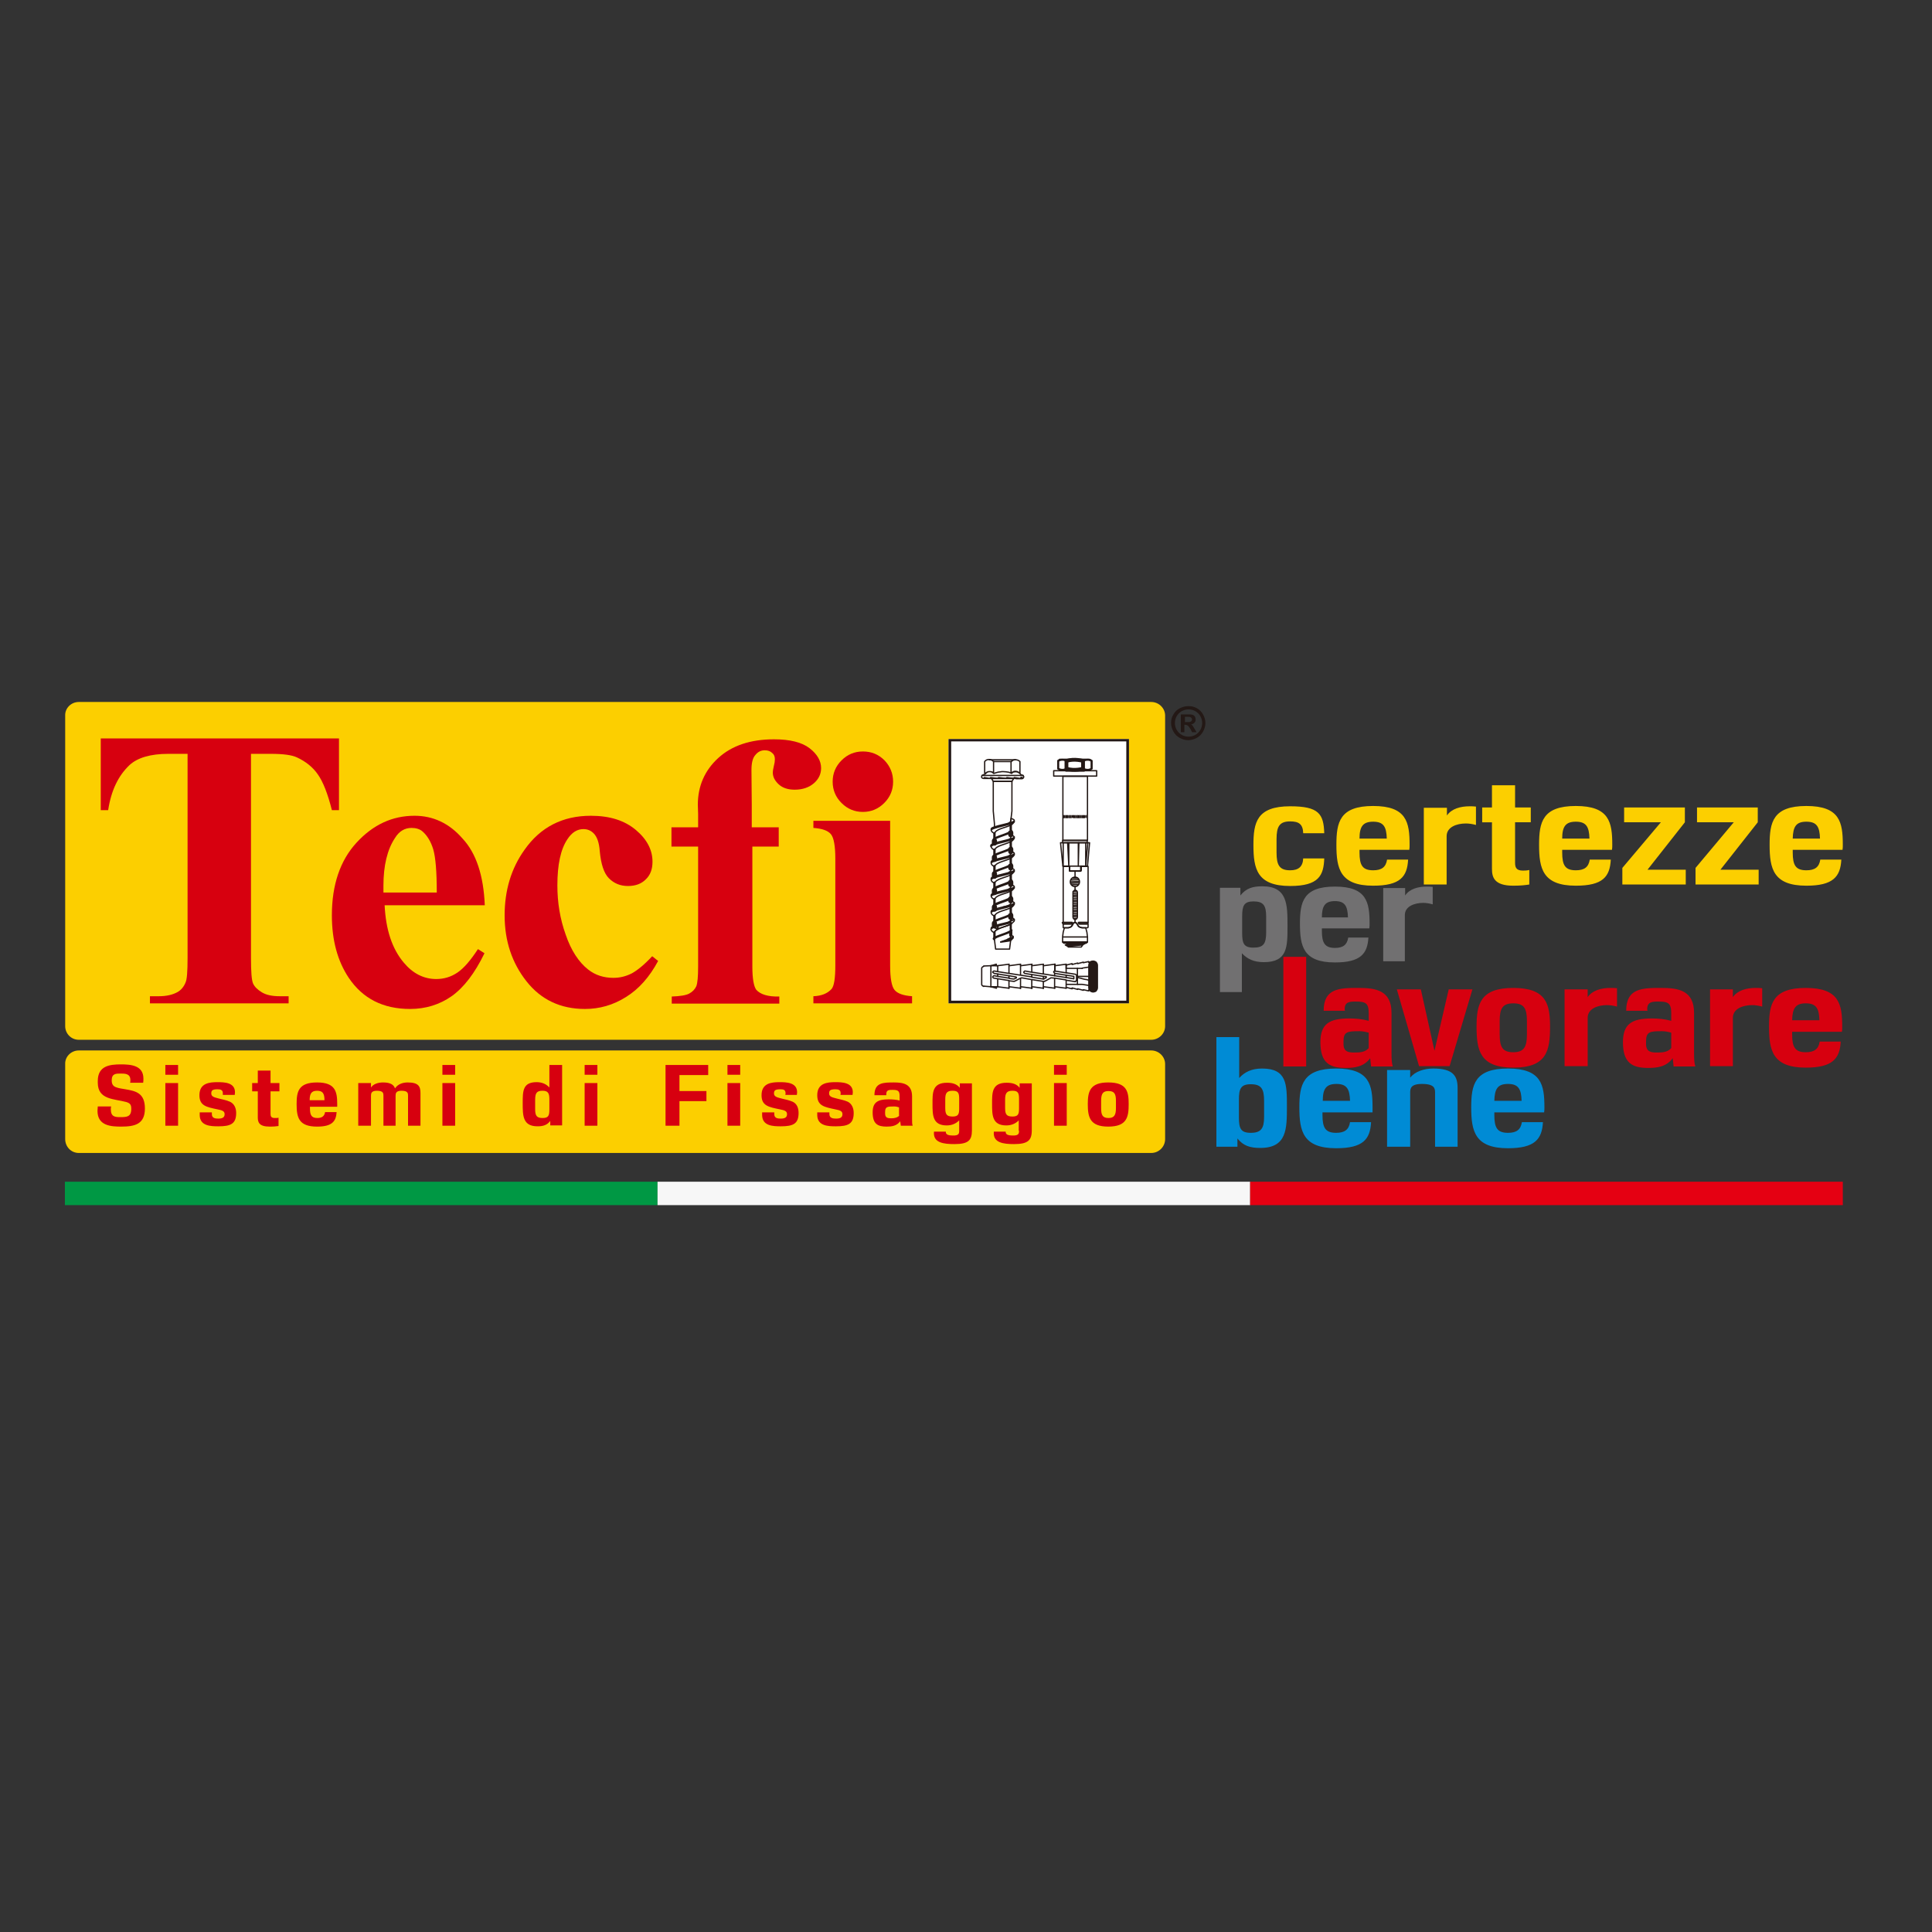 <?xml version="1.0" encoding="utf-8"?>
<!-- Generator: Adobe Illustrator 19.0.0, SVG Export Plug-In . SVG Version: 6.00 Build 0)  -->
<svg version="1.1" id="layer" xmlns="http://www.w3.org/2000/svg" xmlns:xlink="http://www.w3.org/1999/xlink" x="0px" y="0px"
	 viewBox="-153 -46 652 652" style="enable-background:new -153 -46 652 652;" xml:space="preserve">
<rect x="-153" y="-46" width="652" height="652" fill="#333333" stroke="none"/>
<style type="text/css">
	.st0{fill-rule:evenodd;clip-rule:evenodd;fill:#FCCF00;}
	.st1{fill-rule:evenodd;clip-rule:evenodd;fill:#D7000F;}
	.st2{fill-rule:evenodd;clip-rule:evenodd;fill:#231815;}
	.st3{fill-rule:evenodd;clip-rule:evenodd;fill:#717071;}
	.st4{fill-rule:evenodd;clip-rule:evenodd;fill:#008BD5;}
	.st5{fill-rule:evenodd;clip-rule:evenodd;fill:#009844;}
	.st6{fill-rule:evenodd;clip-rule:evenodd;fill:#F7F7F7;}
	.st7{fill-rule:evenodd;clip-rule:evenodd;fill:#E50012;}
	.st8{fill-rule:evenodd;clip-rule:evenodd;fill:#FFFFFF;}
	.st9{fill:none;stroke:#231815;stroke-width:0.427;stroke-linecap:round;stroke-linejoin:round;stroke-miterlimit:22.926;}
	.st10{fill:none;stroke:#231815;stroke-width:0.498;stroke-linecap:round;stroke-linejoin:round;stroke-miterlimit:22.926;}
	.st11{fill:none;stroke:#231815;stroke-width:3.327;stroke-linecap:round;stroke-linejoin:round;stroke-miterlimit:22.926;}
	.st12{fill:none;stroke:#231815;stroke-width:0.534;stroke-linecap:round;stroke-linejoin:round;stroke-miterlimit:22.926;}
	.st13{fill:none;stroke:#231815;stroke-width:0.445;stroke-linecap:round;stroke-linejoin:round;stroke-miterlimit:22.926;}
	.st14{fill:none;stroke:#231815;stroke-width:0.551;stroke-linecap:round;stroke-linejoin:round;stroke-miterlimit:22.926;}
	.st15{fill:none;stroke:#231815;stroke-width:0.64;stroke-linecap:round;stroke-linejoin:round;stroke-miterlimit:22.926;}
	.st16{fill:none;stroke:#231815;stroke-width:1.281;stroke-linecap:round;stroke-linejoin:round;stroke-miterlimit:22.926;}
	.st17{fill:none;stroke:#231815;stroke-width:0.8;stroke-linecap:round;stroke-linejoin:round;stroke-miterlimit:22.926;}
	.st18{fill:none;stroke:#231815;stroke-width:1.761;stroke-linecap:round;stroke-linejoin:round;stroke-miterlimit:22.926;}
	.st19{fill:none;stroke:#231815;stroke-width:1.726;stroke-linecap:round;stroke-linejoin:round;stroke-miterlimit:22.926;}
	.st20{fill:none;stroke:#231815;stroke-width:0.729;stroke-linecap:round;stroke-linejoin:round;stroke-miterlimit:22.926;}
	.st21{fill:none;stroke:#231815;stroke-width:1.085;stroke-linecap:round;stroke-linejoin:round;stroke-miterlimit:22.926;}
</style>
<g>
	<path class="st0" d="M-126.4,190.9h361.9c2.6,0,4.7,2.1,4.7,4.6v104.8c0,2.5-2.1,4.6-4.7,4.6h-361.9c-2.6,0-4.6-2.1-4.6-4.6V195.5
		C-131.1,193-129,190.9-126.4,190.9"/>
	<path class="st0" d="M-126.4,308.5h361.9c2.6,0,4.7,2.1,4.7,4.6v25.3c0,2.6-2.1,4.7-4.7,4.7h-361.9c-2.6,0-4.6-2.1-4.6-4.7v-25.3
		C-131.1,310.6-129,308.5-126.4,308.5"/>
	<path class="st1" d="M147.4,231v48.8c0,4.3,0.5,7.1,1.5,8.3c1,1.2,3,1.9,5.9,2.1v2.4h-33.3v-2.4c2.7-0.1,4.7-0.9,6.1-2.4
		c0.9-1,1.3-3.7,1.3-8v-36c0-4.3-0.5-7.1-1.5-8.3c-1-1.2-3-1.9-5.9-2.1V231H147.4z"/>
	<path class="st1" d="M138.2,207.6c2.9,0,5.3,1,7.3,3c1.9,2,2.9,4.4,2.9,7.2c0,2.8-1,5.2-3,7.2c-2,2-4.4,3-7.2,3c-2.8,0-5.2-1-7.2-3
		c-2-2-3-4.4-3-7.2c0-2.8,1-5.2,3-7.2C133,208.6,135.4,207.6,138.2,207.6"/>
	<path class="st1" d="M100.9,239.7v40.5c0,4.1,0.5,6.7,1.3,7.8c1.4,1.6,4,2.4,7.8,2.3v2.4H73.7v-2.4c2.8-0.1,4.8-0.4,5.9-1
		c1.1-0.6,1.9-1.4,2.4-2.5c0.4-1.1,0.6-3.2,0.6-6.6v-40.5h-9v-6.5h9v-4.5l-0.1-3.1c0-6.3,2.3-11.6,6.9-15.8
		c4.6-4.2,10.9-6.3,18.8-6.3c5.4,0,9.4,1,12,3c2.6,2,3.9,4.3,3.9,6.7c0,2-0.8,3.7-2.4,5.1c-1.6,1.4-3.8,2.2-6.5,2.2
		c-2.3,0-4.1-0.6-5.4-1.8c-1.3-1.2-2-2.5-2-4c0-0.4,0.1-1.2,0.4-2.4c0.2-0.7,0.3-1.4,0.3-2.1c0-0.9-0.3-1.6-0.8-2
		c-0.7-0.7-1.5-1-2.6-1c-1.3,0-2.3,0.5-3.2,1.6c-0.9,1-1.3,2.7-1.3,5.1l0.1,11.5v7.8h9.1v6.5H100.9z"/>
	<path class="st1" d="M67.1,276.7l2,1.6c-2.9,5.4-6.5,9.5-10.9,12.2c-4.3,2.7-8.9,4-13.8,4c-8.2,0-14.8-3.1-19.7-9.3
		c-4.9-6.2-7.4-13.6-7.4-22.3c0-8.4,2.2-15.8,6.7-22.1c5.4-7.7,12.9-11.5,22.4-11.5c6.4,0,11.4,1.6,15.2,4.8
		c3.8,3.2,5.6,6.8,5.6,10.7c0,2.5-0.7,4.5-2.3,6c-1.5,1.5-3.5,2.2-6,2.2c-2.6,0-4.7-0.9-6.4-2.6c-1.7-1.7-2.7-4.8-3.1-9.2
		c-0.2-2.8-0.9-4.7-1.9-5.8c-1-1.1-2.2-1.6-3.6-1.6c-2.1,0-3.9,1.1-5.4,3.4c-2.3,3.4-3.4,8.6-3.4,15.6c0,5.8,0.9,11.3,2.8,16.6
		c1.8,5.3,4.4,9.3,7.6,11.8c2.4,1.9,5.3,2.8,8.5,2.8c2.2,0,4.2-0.5,6.2-1.5C62.2,281.4,64.5,279.5,67.1,276.7"/>
	<path class="st1" d="M-38.6,203.2v24.2H-41c-1.4-5.6-3-9.6-4.7-12c-1.7-2.5-4.1-4.4-7.1-5.8c-1.7-0.8-4.6-1.2-8.8-1.2h-6.7v68.9
		c0,4.6,0.2,7.4,0.7,8.6c0.5,1.1,1.5,2.1,3,3c1.5,0.9,3.5,1.3,6,1.3h3v2.4h-46.8v-2.4h3c2.6,0,4.7-0.5,6.3-1.4
		c1.1-0.6,2.1-1.7,2.7-3.2c0.5-1,0.7-3.8,0.7-8.3v-68.9h-6.5c-6,0-10.4,1.3-13.1,3.8c-3.8,3.6-6.2,8.6-7.2,15.2h-2.5v-24.2H-38.6z"
		/>
	<path class="st1" d="M10.6,259.5h-33.8c0.4,8.2,2.5,14.7,6.5,19.4c3,3.6,6.7,5.5,10.9,5.5c2.6,0,5-0.7,7.2-2.2
		c2.2-1.5,4.4-4.1,6.9-7.9l2.2,1.4c-3.3,6.8-7,11.6-11.1,14.5c-4,2.8-8.7,4.3-14,4.3c-9.1,0-16-3.5-20.7-10.5
		c-3.8-5.7-5.7-12.7-5.7-21.1c0-10.3,2.8-18.5,8.3-24.5c5.6-6.1,12.1-9.1,19.6-9.1c6.2,0,11.7,2.5,16.2,7.7
		C7.7,241.9,10.2,249.5,10.6,259.5 M-5.6,255.2c0-7.1-0.4-11.9-1.2-14.6c-0.8-2.6-2-4.6-3.6-6c-0.9-0.8-2.2-1.2-3.7-1.2
		c-2.3,0-4.2,1.1-5.6,3.4c-2.6,3.9-3.9,9.3-3.9,16.1v2.3H-5.6z"/>
	<path class="st2" d="M248.1,192.3c1,0,1.9,0.2,2.8,0.7c0.9,0.5,1.6,1.2,2.1,2.1c0.5,0.9,0.8,1.9,0.8,2.9s-0.3,2-0.8,2.9
		c-0.5,0.9-1.2,1.6-2.1,2.1c-0.9,0.5-1.9,0.8-2.9,0.8c-1,0-2-0.3-2.9-0.8c-0.9-0.5-1.6-1.2-2.1-2.1c-0.5-0.9-0.8-1.9-0.8-2.9
		s0.2-2,0.8-2.9c0.5-0.9,1.2-1.6,2.2-2.1C246.2,192.5,247.2,192.3,248.1,192.3 M248.1,193.4c-0.8,0-1.5,0.2-2.3,0.6
		c-0.7,0.4-1.3,1-1.7,1.7c-0.4,0.7-0.6,1.5-0.6,2.3s0.2,1.6,0.6,2.3s1,1.3,1.7,1.7c0.7,0.4,1.5,0.6,2.3,0.6c0.8,0,1.6-0.2,2.3-0.6
		c0.7-0.4,1.3-1,1.7-1.7s0.6-1.5,0.6-2.3s-0.2-1.6-0.6-2.3c-0.4-0.7-1-1.3-1.7-1.7C249.7,193.6,248.9,193.4,248.1,193.4
		 M245.5,201.1h1.2v-2.5h0.3c0.3,0,0.6,0.1,0.9,0.3c0.2,0.2,0.5,0.6,0.9,1.2l0.5,1h1.5l-0.7-1.2c-0.3-0.4-0.4-0.7-0.4-0.7
		c-0.2-0.2-0.3-0.4-0.4-0.5c-0.1-0.1-0.2-0.2-0.4-0.2c0.5-0.1,0.9-0.3,1.2-0.6c0.3-0.3,0.4-0.7,0.4-1.1c0-0.3-0.1-0.6-0.2-0.9
		c-0.1-0.2-0.3-0.4-0.6-0.6c-0.2-0.1-0.6-0.2-1-0.2c-0.1,0-0.8,0-2,0h-1.2V201.1z M246.8,197.7h0.5c0.7,0,1.2,0,1.4-0.1
		c0.2-0.1,0.3-0.2,0.4-0.3c0.1-0.1,0.2-0.3,0.2-0.5c0-0.2-0.1-0.3-0.2-0.5c-0.1-0.1-0.2-0.2-0.4-0.3c-0.2-0.1-0.6-0.1-1.3-0.1h-0.5
		V197.7z"/>
	<path class="st1" d="M-104.7,319.5c0.1-0.5,0.1-1,0.1-1.5c0-4.5-4.3-4.8-7.6-4.8c-3.8,0-7.8,0.5-7.8,5.6v0.6c0,5.8,5.6,5.4,9.6,6.5
		c1.3,0.4,1.7,0.9,1.7,2.3c0,2.8-1.6,2.8-3.8,2.8c-1.6,0-3.1-0.1-3.1-2.6c0-0.2,0-0.7,0.1-1h-4.5c0,0.4-0.1,1.1-0.1,1.5
		c0,5.1,4.7,5.3,8,5.3c4.6,0,8-0.8,8-6.1c0-5.2-3-5.9-6.6-6.5c-1-0.2-2.2-0.3-3.2-0.7c-1-0.4-1.4-1.1-1.4-2.3c0-2.3,1.4-2.3,3-2.3
		c1.5,0,3.3,0,3.3,2.2c0,0.3,0,0.7-0.1,0.9H-104.7z M-92.9,319.5h-4.3v14.4h4.3V319.5z M-92.9,313.4h-4.3v3.3h4.3V313.4z
		 M-73.8,323.6c0-0.2,0.1-0.5,0.1-1c0-3.3-3.6-3.4-5.9-3.4c-2.7,0-6.1,0.3-6.1,4.4c0,3.6,2.4,4,6.2,4.8c1.7,0.3,2.3,0.7,2.3,1.6
		c0,1-0.6,1.5-2.1,1.5c-1,0-2.2-0.1-2.2-1.5c0-0.2,0-0.4,0-0.6h-4.1c0,0.3,0,0.7,0,1c0.1,3.6,3.7,3.7,6.3,3.7c4.1,0,6-0.8,6-4.5
		c0-1.6-0.6-3.1-2.1-3.8c-1.3-0.6-2.8-0.8-4.2-1.2c-1.2-0.3-2.1-0.6-2.1-1.6c0-1,0.4-1.4,2.1-1.4c1,0,1.8,0.2,1.8,1.3
		c0,0.2,0,0.5,0,0.6H-73.8z M-59.1,331.2c-0.2,0.1-0.6,0.1-1.2,0.1c-1.2,0-1.4-0.6-1.4-1.4v-7.6h3v-2.8h-3v-4.2H-66v4.2h-1.9v2.8
		h1.9v8.8c0,1.6,0.4,3.1,4,3.1c1.5,0,2.3-0.1,3-0.2V331.2z M-39.2,327.5c0-0.3,0-0.6,0-0.9c0-4.2-0.6-7.3-6.8-7.3
		c-6.3,0-6.9,3.1-6.9,7.3c0,4.5,0.7,7.6,6.9,7.6c5,0,6.4-1.7,6.6-4.9h-3.9c-0.2,1.4-1.1,2-2.6,2c-2,0-2.5-1-2.5-3.3v-0.5H-39.2z
		 M-48.5,325.3c0-2.2,0.6-3.2,2.5-3.2c1.9,0,2.5,0.9,2.5,3.2H-48.5z M-11.1,333.9v-11c0-2.2-0.6-3.6-4.3-3.6c-1.6,0-3.3,0.5-4.3,2
		c-0.4-1.2-1.5-2-4-2c-1.7,0-3.3,0.5-4.1,1.7v-1.5h-4.3v14.4h4.3v-10.1c0-0.8,0.1-1.7,2-1.7c2.2,0,2.2,0.9,2.2,1.7v10.1h4.1v-10.1
		c0-0.8,0.1-1.7,2-1.7c2.2,0,2.2,0.9,2.2,1.7v10.1H-11.1z M0.6,319.5h-4.3v14.4h4.3V319.5z M0.6,313.4h-4.3v3.3h4.3V313.4z
		 M32.4,328.4c0,2.1-0.3,2.9-2.3,2.9c-2,0-2.5-0.8-2.5-3v-3.1c0-2.3,0.5-3.1,2.5-3.1c1.9,0,2.3,0.9,2.3,2.9V328.4z M36.7,333.9
		v-20.5h-4.3v7.6c-1-1.1-2.4-1.8-4.3-1.8c-4.7,0-4.7,3-4.7,7.1c0,4.2,0,7.8,5,7.8c1.9,0,3.2-0.4,4.3-1.8v1.5H36.7z M48.6,319.5h-4.3
		v14.4h4.3V319.5z M48.6,313.4h-4.3v3.3h4.3V313.4z M85.4,325.6v-3.4h-9.1v-5.4H86v-3.4H71.6v20.5h4.7v-8.3H85.4z M96.8,319.5h-4.3
		v14.4h4.3V319.5z M96.8,313.4h-4.3v3.3h4.3V313.4z M115.9,323.6c0-0.2,0.1-0.5,0.1-1c0-3.3-3.6-3.4-5.9-3.4c-2.7,0-6.1,0.3-6.1,4.4
		c0,3.6,2.4,4,6.3,4.8c1.7,0.3,2.3,0.7,2.3,1.6c0,1-0.6,1.5-2.1,1.5c-1,0-2.2-0.1-2.2-1.5c0-0.2,0-0.4,0-0.6h-4.1c0,0.3,0,0.7,0,1
		c0.1,3.6,3.7,3.7,6.3,3.7c4.1,0,6-0.8,6-4.5c0-1.6-0.5-3.1-2-3.8c-1.3-0.6-2.8-0.8-4.2-1.2c-1.2-0.3-2.1-0.6-2.1-1.6
		c0-1,0.4-1.4,2.2-1.4c1,0,1.7,0.2,1.7,1.3c0,0.2,0,0.5-0.1,0.6H115.9z M134.7,323.6c0-0.2,0.1-0.5,0.1-1c0-3.3-3.6-3.4-5.9-3.4
		c-2.7,0-6.1,0.3-6.1,4.4c0,3.6,2.4,4,6.2,4.8c1.7,0.3,2.3,0.7,2.3,1.6c0,1-0.6,1.5-2.1,1.5c-1,0-2.3-0.1-2.3-1.5c0-0.2,0-0.4,0-0.6
		h-4.1c0,0.3,0,0.7,0,1c0.1,3.6,3.7,3.7,6.3,3.7c4.1,0,6-0.8,6-4.5c0-1.6-0.6-3.1-2-3.8c-1.3-0.6-2.8-0.8-4.2-1.2
		c-1.2-0.3-2.1-0.6-2.1-1.6c0-1,0.4-1.4,2.1-1.4c1,0,1.8,0.2,1.8,1.3c0,0.2,0,0.5-0.1,0.6H134.7z M155,333.9
		c-0.2-0.6-0.2-1.1-0.2-2.5V324c0-4.2-3-4.7-6.1-4.7c-3.6,0-6.6,0-6.6,4.3h4c0-0.1,0-0.2,0-0.4c0-1.4,1-1.4,2.1-1.4
		c1.8,0,2.4,0.3,2.4,2.1v1.5c-1.2-0.3-2.4-0.4-3.7-0.4c-3.7,0-5.4,1-5.4,4.4c0,3.9,1.7,4.8,4.7,4.8c1.7,0,3.4-0.2,4.6-1.8l0.2,1.5
		H155z M150.5,330.5c-0.7,0.7-1.7,0.9-2.7,0.9c-1.1,0-2.1-0.1-2.1-1.6v-0.5c0-1.8,0.7-1.9,3-1.9c0.6,0,1.1,0.1,1.7,0.3V330.5z
		 M170.7,335.6c0,0.9-0.1,1.7-2.2,1.6c-1.6,0-2.4-0.4-2.3-1.3h-4c-0.4,3.8,3.3,4.2,6.9,4.2c4.6,0,5.9-1.2,5.9-4.6v-15.9h-4.1v1.5
		c-1-1.3-2.5-1.7-4.3-1.7c-5,0-4.9,3.4-4.9,7.1c0,3.8,0,7.3,4.8,7.3c1.7,0,3.1-0.6,4.2-1.7V335.6z M170.7,328.1
		c0,1.9-0.3,2.7-2.2,2.7c-2,0-2.5-0.7-2.5-2.9V325c0-2.1,0.5-2.9,2.5-2.9c1.9,0,2.2,0.8,2.2,2.8V328.1z M190.9,335.6
		c0,0.9-0.1,1.7-2.2,1.6c-1.6,0-2.4-0.4-2.3-1.3h-4c-0.4,3.8,3.3,4.2,6.8,4.2c4.6,0,6-1.2,6-4.6v-15.9h-4.1v1.5
		c-1-1.3-2.5-1.7-4.4-1.7c-5,0-4.9,3.4-4.9,7.1c0,3.8,0,7.3,4.8,7.3c1.7,0,3.1-0.6,4.2-1.7V335.6z M190.9,328.1
		c0,1.9-0.3,2.7-2.2,2.7c-2,0-2.5-0.7-2.5-2.9V325c0-2.1,0.6-2.9,2.5-2.9c1.9,0,2.2,0.8,2.2,2.8V328.1z M207,319.5h-4.3v14.4h4.3
		V319.5z M207,313.4h-4.3v3.3h4.3V313.4z M221,334.2c6.3,0,6.9-3.2,6.9-7.6c0-4.2-0.6-7.3-6.9-7.3c-6.2,0-6.9,3.1-6.9,7.3
		C214.1,331,214.8,334.2,221,334.2 M223.6,328c0,2.3-0.6,3.3-2.5,3.3c-2,0-2.5-1-2.5-3.3v-2.5c0-2.4,0.6-3.3,2.5-3.3
		c2,0,2.5,1,2.5,3.3V328z"/>
	<path class="st0" d="M286.8,243.6c-0.1,2.8-1.5,4.1-4.4,4.1c-3.6,0-4.6-1.7-4.6-6v-4.5c0-4.3,1-6,4.6-6c2.9,0,4.3,0.9,4.4,4h7.1
		c-0.2-6.5-1.8-9.1-11.5-9.1c-11.3,0-12.4,5.5-12.4,13.1c0,8,1.2,13.8,12.4,13.8c9.7,0,11.3-3.6,11.5-9.3H286.8z M322.6,240.8
		c0.1-0.5,0.1-1.1,0.1-1.7c0-7.6-1-13.1-12.3-13.1c-11.3,0-12.4,5.5-12.4,13.1c0,8,1.2,13.8,12.4,13.8c9.1,0,11.5-3,11.8-8.8h-7.1
		c-0.4,2.6-1.9,3.6-4.7,3.6c-3.6,0-4.6-1.7-4.6-6v-0.9H322.6z M305.8,237c0-4,1.1-5.7,4.6-5.7c3.5,0,4.5,1.7,4.6,5.7H305.8z
		 M335.2,252.5v-16.3c0-3.1,3.4-4.3,6.5-4.3c1.1,0,2.3,0.2,3.4,0.5v-6.2c-0.6-0.1-1.6-0.1-2.1-0.1c-3.1,0-6.1,0.8-7.7,3.1v-2.6h-7.8
		v25.9H335.2z M363.1,247.6c-0.4,0.1-1,0.2-2.2,0.2c-2.2,0-2.6-1.1-2.6-2.6v-13.7h5.3v-5h-5.3V219h-7.8v7.5h-3.3v5h3.3v15.7
		c0,2.8,0.7,5.7,7.2,5.7c2.6,0,4.1-0.2,5.4-0.4V247.6z M391,240.8c0.1-0.5,0.1-1.1,0.1-1.7c0-7.6-1-13.1-12.3-13.1
		c-11.3,0-12.4,5.5-12.4,13.1c0,8,1.2,13.8,12.4,13.8c9.1,0,11.5-3,11.8-8.8h-7.1c-0.4,2.6-1.9,3.6-4.7,3.6c-3.6,0-4.6-1.7-4.6-6
		v-0.9H391z M374.2,237c0-4,1.1-5.7,4.6-5.7c3.5,0,4.5,1.7,4.6,5.7H374.2z M415.9,252.5v-5H403l12.6-16v-5h-20.5v5h12.4l-13,15.4
		v5.6H415.9z M440.5,252.5v-5h-12.9l12.6-16v-5h-20.5v5h12.4l-12.9,15.4v5.6H440.5z M468.8,240.8c0.1-0.5,0.1-1.1,0.1-1.7
		c0-7.6-1-13.1-12.3-13.1c-11.3,0-12.4,5.5-12.4,13.1c0,8,1.2,13.8,12.4,13.8c9,0,11.5-3,11.8-8.8h-7.1c-0.4,2.6-1.9,3.6-4.7,3.6
		c-3.6,0-4.6-1.7-4.6-6v-0.9H468.8z M452,237c0.1-4,1.1-5.7,4.6-5.7c3.5,0,4.5,1.7,4.6,5.7H452z"/>
	<path class="st3" d="M274.3,268.6c0,3.9-0.9,5.2-4.3,5.2c-3.3,0-3.8-1.5-3.8-4.9v-5.7c0-3.5,0.6-5,3.8-5c3.4,0,4.3,1.4,4.3,5.2
		V268.6z M266.1,288.8v-13.1c1.8,1.9,4,3,7.4,3c8,0,8-5.1,8-12.2c0-7.2,0-13.4-8.5-13.4c-3.3,0-5.5,0.7-7.4,3.1v-2.6h-6.9v35.2
		H266.1z M309.1,267.3c0.1-0.5,0.1-1,0.1-1.6c0-7.3-1-12.5-11.7-12.5c-10.7,0-11.8,5.2-11.8,12.5c0,7.6,1.1,13.1,11.8,13.1
		c8.6,0,11-2.9,11.3-8.4H302c-0.4,2.5-1.8,3.5-4.5,3.5c-3.4,0-4.4-1.7-4.4-5.7v-0.9H309.1z M293.1,263.6c0-3.9,1.1-5.5,4.4-5.5
		c3.3,0,4.3,1.6,4.4,5.5H293.1z M321.1,278.3v-15.5c0-2.9,3.2-4.1,6.2-4.1c1,0,2.2,0.2,3.2,0.5v-5.9c-0.6-0.1-1.5-0.1-2-0.1
		c-3,0-5.8,0.8-7.3,3v-2.5h-7.4v24.7H321.1z"/>
	<path class="st1" d="M287.8,276.9h-7.7v37h7.7V276.9z M317,313.8c-0.3-1.1-0.4-2-0.4-4.6v-13.4c0-7.6-5.4-8.4-11-8.4
		c-6.4,0-11.9,0-11.9,7.7h7.2c-0.1-0.2-0.1-0.4-0.1-0.6c0-2.5,1.9-2.5,3.8-2.5c3.2,0,4.3,0.5,4.3,3.9v2.6c-2.2-0.6-4.3-0.8-6.6-0.8
		c-6.6,0-9.7,1.8-9.7,8c0,7,3.1,8.7,8.5,8.7c3.1,0,6.2-0.4,8.3-3.3l0.3,2.8H317z M308.9,307.7c-1.2,1.4-3,1.5-4.8,1.5
		c-2,0-3.7-0.2-3.7-2.9v-0.8c0-3.3,1.2-3.5,5.4-3.5c1,0,2,0.2,3.1,0.5V307.7z M336.2,313.8l7.7-25.9h-8l-4.8,20.7l-4.6-20.7h-8.1
		l7.5,25.9H336.2z M357.7,314.3c11.3,0,12.4-5.7,12.4-13.8c0-7.6-1.2-13.1-12.4-13.1c-11.2,0-12.4,5.5-12.4,13.1
		C345.3,308.6,346.5,314.3,357.7,314.3 M362.3,303.1c0,4.2-1,6-4.6,6c-3.6,0-4.6-1.7-4.6-6v-4.5c0-4.3,1-6,4.6-6
		c3.6,0,4.6,1.7,4.6,6V303.1z M382.8,313.8v-16.3c0-3.1,3.4-4.3,6.5-4.3c1.1,0,2.3,0.2,3.4,0.5v-6.2c-0.6-0.1-1.6-0.1-2.2-0.1
		c-3.1,0-6.1,0.8-7.7,3.1v-2.6H375v25.9H382.8z M419.1,313.8c-0.3-1.1-0.4-2-0.4-4.6v-13.4c0-7.6-5.4-8.4-11-8.4
		c-6.4,0-11.9,0-11.9,7.7h7.2c-0.1-0.2-0.1-0.4-0.1-0.6c0-2.5,1.9-2.5,3.8-2.5c3.2,0,4.3,0.5,4.3,3.9v2.6c-2.2-0.6-4.3-0.8-6.6-0.8
		c-6.6,0-9.7,1.8-9.7,8c0,7,3.1,8.7,8.5,8.7c3.1,0,6.2-0.4,8.3-3.3l0.3,2.8H419.1z M411,307.7c-1.2,1.4-3,1.5-4.8,1.5
		c-2,0-3.7-0.2-3.7-2.9v-0.8c0-3.3,1.2-3.5,5.4-3.5c1,0,2,0.2,3.1,0.5V307.7z M431.8,313.8v-16.3c0-3.1,3.4-4.3,6.5-4.3
		c1.1,0,2.3,0.2,3.4,0.5v-6.2c-0.6-0.1-1.6-0.1-2.2-0.1c-3.1,0-6.1,0.8-7.7,3.1v-2.6h-7.7v25.9H431.8z M468.6,302.2
		c0.1-0.5,0.1-1.1,0.1-1.7c0-7.6-1-13.1-12.3-13.1c-11.3,0-12.4,5.5-12.4,13.1c0,8,1.2,13.8,12.4,13.8c9,0,11.5-3,11.8-8.8h-7.1
		c-0.4,2.6-1.9,3.6-4.7,3.6c-3.6,0-4.6-1.7-4.6-6v-0.9H468.6z M451.8,298.3c0.1-4,1.1-5.7,4.6-5.7c3.5,0,4.5,1.7,4.6,5.7H451.8z"/>
	<path class="st4" d="M273.6,330.9c0,3.9-1,5.4-4.5,5.4c-3.4,0-4-1.5-4-5.2v-6c0-3.6,0.6-5.2,4-5.2c3.5,0,4.5,1.5,4.5,5.6V330.9z
		 M264.6,341v-2.8c2,2.5,4.3,3.2,7.7,3.2c9,0,9-6.4,9-14c0-7.5,0-12.8-8.4-12.8c-3.5,0-5.9,1.2-7.7,3.2V304h-7.7v37H264.6z
		 M310.2,329.4c0-0.5,0-1.1,0-1.7c0-7.6-1-13.1-12.3-13.1c-11.2,0-12.4,5.5-12.4,13.1c0,8,1.2,13.8,12.4,13.8c9.1,0,11.5-3,11.8-8.8
		h-7.1c-0.4,2.6-1.9,3.6-4.7,3.6c-3.6,0-4.6-1.7-4.6-6v-0.9H310.2z M293.4,325.5c0-4,1.1-5.7,4.6-5.7c3.5,0,4.5,1.7,4.6,5.7H293.4z
		 M338.9,341v-19.8c0-4-1.4-6.6-8.2-6.6c-3.1,0-6.2,1-7.8,3.1v-2.6h-7.8V341h7.8v-18.2c0-1.4,0.1-3,4-3c4.3,0,4.4,1.6,4.4,3V341
		H338.9z M368.1,329.4c0.1-0.5,0.1-1.1,0.1-1.7c0-7.6-1-13.1-12.3-13.1c-11.3,0-12.4,5.5-12.4,13.1c0,8,1.2,13.8,12.4,13.8
		c9,0,11.5-3,11.8-8.8h-7.1c-0.4,2.6-1.9,3.6-4.7,3.6c-3.6,0-4.6-1.7-4.6-6v-0.9H368.1z M351.3,325.5c0.1-4,1.1-5.7,4.6-5.7
		c3.5,0,4.5,1.7,4.6,5.7H351.3z"/>
	<rect x="-131.1" y="352.8" class="st5" width="200" height="7.9"/>
	<rect x="68.9" y="352.8" class="st6" width="200" height="7.9"/>
	<rect x="268.9" y="352.8" class="st7" width="200" height="7.9"/>
	<rect x="167.1" y="203.4" class="st8" width="60.9" height="89.2"/>
	<path class="st2" d="M167.1,203.4H228v89.2h-60.9V203.4z M227.1,204.2h-59.1v87.5h59.1V204.2z"/>
	<path class="st9" d="M183.7,287h-2.3 M181.4,279.9l-2.4,0.1 M181.4,287l-2.4-0.2"/>
	<line class="st9" x1="183.2" y1="279.9" x2="183.2" y2="279.4"/>
	<path class="st9" d="M210.7,283.9L210.7,283.9l-0.1-0.1 M206.9,286.2h0.9h0.9h1h1 M209.8,285.2l0.2,0l0.1-0.1l0.1-0.1l0-0.1
		 M210.3,284.9v-1.7 M210.3,283.2l0-0.1l-0.1-0.1l-0.1-0.1l-0.1-0.1 M206.9,282.3l3.1,0.5 M210.6,280.8h-1h-1h-0.9h-0.9
		 M210.6,280.8v2.7 M210.6,283.5v2.7 M206.9,286.2L206.9,286.2L206.9,286.2 M206.8,286.2v0.6 M206.8,284.7v2.8 M206.9,284.8l3,0.5
		 M206.8,284.7L206.8,284.7L206.8,284.7 M203,284.1l3.8,0.6 M202.9,284.1L202.9,284.1L202.9,284.1L202.9,284.1L202.9,284.1
		L202.9,284.1 M199.3,285.2h0.1l0.1-0.1 M201.5,284.1l-2,1.1 M201.5,284.1l0.1-0.1l0.1,0l0.1,0l0.1,0 M202,284l0.9,0.1 M202.9,284.1
		v3.4 M199.1,285.2v2.4 M199.2,285.2l0.1,0 M199.1,285.2L199.1,285.2L199.1,285.2 M195.3,284.6l3.8,0.6 M195.2,284.6L195.2,284.6
		L195.2,284.6 M191.4,284.1L191.4,284.1 M191.4,284.1L191.4,284.1 M191.5,284.1l0.2-0.1h0.2 M191.9,284l3.3,0.6 M195.2,284.6v3
		 M196.2,284.7L196.2,284.7 M196.2,282.2L196.2,282.2 M199.1,279.4v3.3 M195.3,282.1L195.3,282.1L195.3,282.1 M195.3,282.1l3.8,0.6
		 M199.2,282.7L199.2,282.7 M199.2,282.7l3.8,0.6 M203,283.3L203,283.3L203,283.3L203,283.3L203,283.3L203,283.3 M203,283.3l3.8,0.6
		 M206.9,283.9l2.4,0.4 M193,281.7l2.2,0.4 M192.8,282.5l2.4,0.4 M195.2,282.9v0.9 M195.2,279.4v2.7 M193,281.7l-0.2,0l-0.1,0.1
		l-0.1,0.1l-0.1,0.1v0.2l0.1,0.1l0.1,0.1l0.1,0.1 M189.2,285.2h0.1l0.1-0.1 M191.4,284.1l-1.9,1 M191.4,284.1v3.5 M189.2,285.2
		l-1.6-0.2 M187.5,284.9L187.5,284.9L187.5,284.9 M183.7,284.3l3.8,0.6 M187.5,284.9v2.6 M183.5,284.3L183.5,284.3 M183.5,282.7
		L183.5,282.7 M191.4,279.4v3.7 M187.6,282.5L187.6,282.5L187.6,282.5 M187.6,282.5l3.8,0.6 M191.5,283.1L191.5,283.1L191.5,283.1
		L191.5,283.1L191.5,283.1L191.5,283.1l-0.1,0 M191.5,283.1l3.8,0.6 M195.3,283.8L195.3,283.8L195.3,283.8L195.3,283.8L195.3,283.8
		L195.3,283.8 M195.3,283.8l3.8,0.6 M199.1,284.4L199.1,284.4L199.1,284.4 M183.7,281.9l3.8,0.6 M187.5,279.4v3.1 M183.7,281.9v-2
		 M183.7,281.9l-1.1-0.2 M182.6,281.7l-0.2,0l-0.2,0.1l-0.1,0.1l-0.1,0.1v0.1l0.1,0.1l0.1,0.1l0.2,0.1 M182.5,282.5l1.2,0.2
		 M183.7,283.5v-0.8 M183.7,283.5l-1.1-0.2 M182.6,283.3h-0.2l-0.2,0.1l-0.1,0.1l-0.1,0.2v0.1l0.1,0.1l0.1,0.1l0.2,0.1 M182.5,284.1
		l1.2,0.2 M183.7,287v-2.7 M181.4,287v-7.1 M183.7,279.9l-2.3,0"/>
	<polyline class="st9" points="215.9,285.3 215.4,285.2 214.9,285 214.4,284.8 213.8,284.6 213.1,284.5 212.3,284.3 211.6,284.1 
		210.7,283.9 	"/>
	<path class="st9" d="M215.7,287.2h-0.2 M215.5,287.2v-0.4 M215.5,286.8L215.5,286.8L215.5,286.8 M212.2,286.2l3.2,0.5 M212.2,286.2
		L212.2,286.2 M210.7,286.2L210.7,286.2L210.7,286.2 M212.2,286.2h-1.5 M206.8,280.1v-0.3 M206.8,280.2v0.6 M206.9,282.3
		L206.9,282.3L206.9,282.3 M206.8,280.1L206.8,280.1 M206.8,280.2L206.8,280.2L206.8,280.2 M210.7,280.8h1.5 M210.6,280.8
		L210.6,280.8L210.6,280.8 M206.8,280.8L206.8,280.8L206.8,280.8 M210.6,283.5h5.2"/>
	<line class="st10" x1="215.9" y1="286" x2="216.8" y2="286"/>
	<line class="st10" x1="216.8" y1="281" x2="215.9" y2="281"/>
	<path class="st9" d="M212.2,280.8L212.2,280.8L212.2,280.8 M215.5,280.2l-3.2,0.5 M215.5,280.2L215.5,280.2L215.5,280.2
		 M215.5,280.2v-0.4 M215.9,279.8h-0.4"/>
	<line class="st11" x1="215.9" y1="287.3" x2="215.9" y2="279.8"/>
	<path class="st9" d="M215.9,280.5l0.8-1 M215.9,287.3l0.9,1.2v-9.8l-0.9,1.1"/>
	<path class="st9" d="M206.8,279.4v2.9 M203,281.7l3.7,0.6 M179,280.1l-0.2,0.1l-0.2,0.1l-0.2,0.2l-0.1,0.2l0,0.2 M179,286.9
		l-0.2-0.1l-0.2-0.1l-0.2-0.2l-0.1-0.2l0-0.2 M178.3,286.1v-5.3"/>
	<line class="st12" x1="203" y1="281.7" x2="203" y2="279.4"/>
	<path class="st9" d="M181.4,287l1.9,0.5 M183.2,287.5v-0.4 M183.7,283.5l3.8,0.6 M189.9,283.7L189.9,283.7l0.1,0.1v0.1L190,284
		 M190,284l-0.6,0.3 M189.3,284.3l-0.1,0.1h-0.1 M189.1,284.4l-1.5-0.2 M187.6,284.1L187.6,284.1L187.6,284.1 M187.5,283.3v0.8
		 M183.7,282.7l3.8,0.6 M187.6,283.3l2.3,0.4 M187.5,283.3L187.5,283.3L187.5,283.3L187.5,283.3L187.5,283.3L187.5,283.3
		L187.5,283.3 M200,283.7L200,283.7l0.1,0.1l0,0.1l-0.1,0.1 M200.1,283.9l-0.7,0.4 M199.4,284.3l-0.1,0.1h-0.1 M199.2,284.4
		L199.2,284.4L199.2,284.4 M199.1,283.5v0.9 M199.2,283.5l0.9,0.1 M199.1,283.5L199.1,283.5L199.1,283.5L199.1,283.5L199.1,283.5
		L199.1,283.5 M195.3,282.9l3.8,0.6 M195.2,282.9L195.2,282.9L195.2,282.9 M209.3,283.5L209.3,283.5l0.1,0.1 M209.4,283.7v0.5
		 M209.3,284.3L209.3,284.3l0.1,0l0-0.1l0-0.1 M206.8,283.1v0.8 M206.9,283.1l2.5,0.4 M206.8,283.1L206.8,283.1L206.8,283.1
		 M203,282.5l3.8,0.6 M202.9,282.5L202.9,282.5L202.9,282.5 M202.9,282.5L202.9,282.5 M202.9,282.5v0.8 M203,281.7L203,281.7
		L203,281.7 M202.9,281.7l-0.1,0l-0.1,0.1l-0.1,0.1l0,0.1l0,0.1l0.1,0.1l0.1,0.1l0.1,0.1 M203,281.7L203,281.7"/>
	<line class="st9" x1="181.4" y1="279.9" x2="183.2" y2="279.4"/>
	<path class="st9" d="M199.2,279.9L199.2,279.9L199.2,279.9 M199.2,279.9l3.8-0.5 M203,279.9l3.8-0.5 M215.7,287.2l0.1,0l0.1,0.1
		 M206.8,279.8L206.8,279.8 M203,287l3.8,0.5 M202.9,287.1L202.9,287.1L202.9,287.1 M199.2,287l3.8,0.5 M199.1,287.1L199.1,287.1
		L199.1,287.1 M195.3,287l3.8,0.5 M195.2,287.1L195.2,287.1L195.2,287.1 M191.4,287.1L191.4,287.1l0.1-0.1 M191.5,287l3.8,0.5
		 M191.5,279.9L191.5,279.9l-0.1-0.1 M195.3,279.9l3.8-0.5 M195.3,279.9L195.3,279.9L195.3,279.9 M191.5,279.9l3.8-0.5 M187.6,287
		l3.8,0.5 M187.5,287.1L187.5,287.1L187.5,287.1 M183.7,287l3.8,0.5 M187.6,279.9l3.8-0.5 M187.6,279.9L187.6,279.9L187.6,279.9
		 M183.7,279.9l3.8-0.5"/>
	<path class="st9" d="M206,246.3h1.4 M213.9,237.6h-8.3v0.8h8.3V237.6z M210.6,265.9c-0.4-0.7-1.1-0.9-1.5,0c-0.4,0.8-0.6,1-1.5,1.2
		h-1.7c-0.1,0-0.1-0.1-0.1-0.2v-1.1h2.9l0.2-0.5h-3.1v-18.9h2.2v1.4c0,0.1,0,0.2,0.2,0.2h3.5c0.1,0,0.1-0.1,0.2-0.2v-1.4h2.3v18.9
		h-3.1l0.2,0.5h2.9v1.1c0,0.1-0.1,0.1-0.2,0.2h-1.7C211.2,266.9,210.9,266.7,210.6,265.9z M209.8,250c0.9,0,1.5,0.7,1.5,1.6
		c0,0.9-0.7,1.6-1.5,1.6c-0.9,0-1.6-0.7-1.6-1.6C208.2,250.7,208.9,250,209.8,250z M210.6,263.1v0.4c-0.1,1-1.4,1.1-1.5,0v-0.4v-7.9
		c0.1-1.1,1.5-1,1.5,0V263.1z M205.7,246.3L205.7,246.3l2.2,0.1v1.4c0,0.1,0,0.2,0.2,0.2h3.5c0.1,0,0.1-0.1,0.2-0.2v-1.4h2.3v-0.1
		H205.7z M210.3,263.9l-1,0.1 M210.5,263.3l-1.4,0.1 M210.5,262.8l-1.4,0.1 M210.5,262.2l-1.4,0.1 M210.5,261.6l-1.4,0.1
		 M210.5,261.1l-1.4,0.1 M210.5,260.5l-1.4,0.1 M210.5,259.9l-1.4,0.1 M210.5,259.4l-1.4,0.1 M210.5,258.8l-1.4,0.1 M210.5,258.2
		l-1.4,0.1 M210.5,257.7l-1.4,0.1 M210.5,257.1l-1.4,0.1 M210.5,256.5l-1.4,0.1 M210.5,256l-1.4,0.1 M210.5,255.4l-1.4,0.1
		 M210.7,250.3l-1.9,0.1 M211.1,250.8l-2.7,0.2 M211.3,251.4l-2.9,0.2 M211.2,251.9l-2.8,0.2 M211,252.5l-2.2,0.1 M210.5,254.8
		l-1.4,0.1 M211.9,273.6l0.5-0.7l-5.1,0.4l0.2,0.3H211.9z M212.3,272.9l0.7-0.4l-6.5,0.4l0.7,0.4L212.3,272.9z M213.1,272.5
		l-0.4-0.2h-2.6l-2.8,0.2l-0.7,0.4L213.1,272.5z M206.9,272.3l0.4,0.2l2.8-0.2H206.9z M206.8,287.2l2,0.5v-0.3l1.9,0.5v-0.2l1.9,0.5
		v-0.2l1.8,0.4v-0.3l0.9,0.3v-1.7 M206.8,279.7l2-0.5v0.3l1.9-0.5v0.2l1.9-0.5v0.2l1.8-0.4v0.3l0.9-0.3v1.7 M216.7,287.6l-0.8-1"/>
	<polygon class="st9" points="214,246.3 214.7,238.4 204.9,238.4 205.7,246.3 207.9,246.3 207.9,247.9 211.7,247.9 211.7,246.3 	"/>
	<path class="st9" d="M214,237.6h-8.3v-21.6h8.3V237.6z M214.1,238.4l-0.7,7.9 M211.1,238.4l-0.2,7.9 M207.3,238.4l0.4,7.9
		 M213.4,238.4v7.9 M205.8,238.4v7.9 M207.7,238.4v7.9 M210.9,238.4v7.9"/>
	<polygon class="st9" points="214,271.9 213.6,272.3 206,272.3 205.6,271.9 	"/>
	<path class="st9" d="M209.8,253.1v1.3 M209.8,250v-2.1 M205.5,265.3l0.2,0.5h2.9l0.2-0.5h-3.1H205.5z M211.1,265.8h2.9l0.2-0.5H214
		h-3.1L211.1,265.8z M213.4,267.1l0.4,1.5l0.2,1.6h-4.2h-4.2l0.2-1.6l0.4-1.5h1.3c0.9-0.2,1.1-0.4,1.5-1.2c0.4-0.9,1.1-0.7,1.5,0
		c0.4,0.8,0.7,1,1.5,1.2H213.4z M214,270.2v1.7h-4.2h-4.2v-1.7H214z"/>
	<line class="st9" x1="209.8" y1="264.3" x2="209.8" y2="265.3"/>
	<rect x="206.7" y="214" class="st13" width="6.2" height="0.2"/>
	<rect x="202.6" y="214.1" class="st9" width="14.5" height="1.8"/>
	<path class="st14" d="M204.9,210.3h9.7c0.1,0,0.2,0.1,0.3,0.1l0.5,0.3l0,2.7c-0.2,0.1-0.3,0.3-0.5,0.4c-0.1,0.1-0.2,0.1-0.3,0.1
		H205c-0.2,0-0.2-0.1-0.4-0.1l-0.5-0.4l0-2.7c0.2-0.1,0.4-0.3,0.5-0.4C204.7,210.4,204.8,210.3,204.9,210.3z"/>
	<path class="st15" d="M215.4,213.4c-1.4,0.9-2.8,0-2.8,0v-2.6c0,0,1.4-0.9,2.8,0V213.4z M206.9,213.4c-1.4,0.9-2.8,0-2.8,0v-2.6
		c0,0,1.4-0.9,2.8,0V213.4z"/>
	<path class="st16" d="M206.9,213.4c2.8,0.9,5.6,0,5.6,0v-2.6c0,0-2.9-0.9-5.6,0V213.4z"/>
	<path class="st14" d="M208.4,229.3v0.6 M207.8,229.3v0.6 M207.2,229.3v0.6 M206.7,229.3v0.6 M206.1,229.3v0.6"/>
	<line class="st14" x1="209" y1="229.3" x2="209" y2="229.8"/>
	<path class="st14" d="M212.9,229.3v0.6 M212.4,229.3v0.6 M211.8,229.3v0.6 M211.2,229.3v0.6 M210.7,229.3v0.6 M210.1,229.3v0.6
		 M209.5,229.3v0.6"/>
	<line class="st14" x1="213.5" y1="229.3" x2="213.5" y2="229.8"/>
	<path class="st9" d="M189.3,259.2c-0.5,0.9-7.8,1.9-7.8,2.8c0.1,0.6,0.6,1,1.2,1.1c0.4-1.5,3.6-1.8,5.5-2.8
		C188.6,260.1,189,259.7,189.3,259.2z M189.3,258.7c0,0.9-7.8,1.9-7.8,2.8v0.5c0-0.9,7.3-1.9,7.8-2.8V258.7z M182.6,233v-1l-0.4-4.3
		v-10h6.3l0,10l-0.4,3.4 M188.1,271.1l-0.4,3.2l-4.7,0l-0.4-3.2"/>
	<line class="st9" x1="181.4" y1="239.2" x2="181.4" y2="239.7"/>
	<path class="st9" d="M188,264.8l1.3-0.5v0.5l-1,1l-0.1-0.4L188,264.8z M183.8,267.5v-1l-0.1-0.4l-0.1,0.4L183.8,267.5z
		 M183.6,266.6l0.2,0.9l-1.4-0.6l-0.1-0.4L183.6,266.6z M188.1,258.9L188.1,258.9c0,0.2-0.4,0.5-1,0.8l-1.6,0.4
		c1.9-0.4,3.8-0.9,3.8-1.4c0-0.2-0.5-0.4-1.2-0.7l0,0V258.9z M188.5,262.4c0.1,0.9-5.9,2.1-5.9,3v0.2c-0.2-0.1-0.4-0.3-0.4-0.4
		C182.2,264.3,188.5,263.4,188.5,262.4z M188.1,262.2C188.1,262.2,188.1,262.2,188.1,262.2c-0.2,1-5.9,2.1-5.9,3
		c0-0.9,6.3-1.8,6.3-2.8c0-0.1-0.1-0.3-0.4-0.4c0,0,0,0,0,0V262.2z M189.1,216.7l-0.6,1h-6.3l-0.6-1H189.1z"/>
	<path class="st9" d="M188.1,265.9c-1.9,1-5.1,1.3-5.5,2.8"/>
	<path class="st9" d="M189.9,216.7h-0.8l0.2-0.3l2,0.3H189.9z M189.1,216.7h-2.6l0.3-0.3L189.1,216.7z M186.5,216.7h-2.8l0.3-0.3
		L186.5,216.7z M183.6,216.7H181l0.3-0.3L183.6,216.7z M181,216.7h-0.3H179l0.2-0.3L181,216.7z M192.2,216.5L192.2,216.5l-0.4,0.1
		h-0.4l0.2-0.3L192.2,216.5z M189.9,216.7h-9.2h-1.8c-0.2,0-0.4-0.1-0.5-0.2c-0.1-0.1-0.2-0.3-0.1-0.5c0-0.2,0.1-0.3,0.3-0.4
		l0.7-0.3c0.1,0,0.1-0.1,0.2-0.1c0.5-0.6,0.9-0.8,1.4-0.8c0.6,0,0.9,0.1,1.3,0.3c0.1,0.1,0.2,0.2,0.3,0.3c0.1,0,0.4-0.2,0.9-0.3
		c0.3-0.1,0.7-0.2,1.1-0.2c0.4-0.1,0.7-0.1,1-0.1c0.6,0,1.3,0.1,1.9,0.2c0.3,0.1,0.9,0.3,1,0.4c0,0,0.1-0.1,0.1-0.1
		c0.1-0.1,0.1-0.1,0.2-0.2c0.2-0.1,0.3-0.2,0.5-0.2c0.4-0.1,0.7-0.1,1.1,0c0.2,0.1,0.4,0.2,0.6,0.3s0.3,0.3,0.5,0.5c0,0,0,0,0,0
		c0,0,0,0,0,0c0,0,0.1,0,0.1,0.1l0.7,0.3c0.1,0.1,0.2,0.2,0.3,0.4c0,0.2-0.1,0.4-0.2,0.5c-0.1,0.1-0.3,0.2-0.4,0.2H189.9z
		 M188.3,214.9c0.4-0.4,1-0.7,1.5-0.6c0.6,0,1.1,0.4,1.5,0.8c0-0.1-0.1-0.1-0.1-0.2l0-3.9c-0.4-0.4-0.9-0.6-1.5-0.6
		s-1.1,0.2-1.5,0.7V214.9z M191.2,211L191.2,211 M188.3,211L188.3,211 M179.4,215.2c0.3-0.5,0.9-0.8,1.4-0.8
		c0.6-0.1,1.2,0.2,1.5,0.6V211c-0.4-0.4-0.9-0.7-1.5-0.7c-0.6,0-1.1,0.2-1.5,0.7v3.9C179.5,215,179.4,215.1,179.4,215.2z M182.4,211
		L182.4,211 M188.1,231.1L188.1,231.1c0,0.2-0.4,0.5-1,0.8l-1.6,0.4c1.9-0.4,3.8-0.9,3.8-1.4c0-0.4-1.1-0.7-1.1-0.7L188.1,231.1z
		 M189.3,231.3c-0.5,0.9-7.8,1.8-7.8,2.8c0.1,0.6,0.6,1,1.2,1.1c0.4-1.5,3.6-1.8,5.5-2.8C188.6,232.2,189,231.8,189.3,231.3z
		 M189.3,230.9c0,0.9-7.8,1.9-7.8,2.8v0.5c0-0.9,7.3-1.9,7.8-2.8V230.9z M188.5,234.5c0.1,0.9-5.9,2.1-5.9,3v0.2
		c-0.2-0.1-0.4-0.3-0.4-0.4C182.2,236.4,188.5,235.5,188.5,234.5z M188.1,234.3C188.1,234.3,188.1,234.4,188.1,234.3
		c-0.2,1-5.9,2.1-5.9,3c0-0.9,6.3-1.9,6.3-2.8c0-0.1-0.1-0.3-0.4-0.4c0,0,0,0,0,0V234.3z M188.1,236.7L188.1,236.7
		c0,0.2-0.4,0.5-1,0.8l-1.6,0.4c1.9-0.4,3.8-0.9,3.8-1.4c0-0.2-0.4-0.5-1.2-0.7l0,0V236.7z M189.3,236.9c-0.5,0.9-7.8,1.9-7.8,2.8
		c0.1,0.6,0.6,1,1.2,1.1c0.4-1.4,3.6-1.8,5.5-2.8C188.6,237.8,189,237.4,189.3,236.9z M189.3,236.4c0,0.9-7.8,1.9-7.8,2.8v0.5
		c0-0.9,7.3-1.9,7.8-2.8V236.4z M188.5,240.1c0.1,0.9-5.9,2.1-5.9,3v0.2c-0.2-0.1-0.4-0.3-0.4-0.4C182.2,242,188.5,241,188.5,240.1z
		 M188.1,239.9C188.1,239.9,188.1,239.9,188.1,239.9c-0.2,1-5.9,2.1-5.9,3c0-0.9,6.3-1.9,6.3-2.8c0-0.1-0.1-0.3-0.4-0.4c0,0,0,0,0,0
		V239.9z M188.1,242.2L188.1,242.2c0,0.2-0.4,0.5-1,0.8l-1.6,0.4c1.9-0.5,3.8-0.9,3.8-1.4c0-0.2-0.4-0.5-1.2-0.7l0,0V242.2z
		 M189.3,242.5c-0.5,0.9-7.8,1.8-7.8,2.8c0.1,0.6,0.6,1,1.2,1.1c0.4-1.4,3.6-1.8,5.5-2.8C188.6,243.3,189,243,189.3,242.5z
		 M189.3,242c0,0.9-7.8,1.9-7.8,2.8v0.5c0-0.9,7.3-1.8,7.8-2.8V242z M188.5,245.7c0.1,0.9-5.9,2.1-5.9,3v0.2
		c-0.2-0.1-0.4-0.3-0.4-0.4C182.2,247.5,188.5,246.6,188.5,245.7z M188.1,245.5C188.1,245.5,188.1,245.5,188.1,245.5
		c-0.2,1-5.9,2.1-5.9,3c0-0.9,6.3-1.9,6.3-2.8c0-0.1-0.1-0.3-0.4-0.4c0,0,0,0,0,0V245.5z M188.1,247.8L188.1,247.8
		c0,0.2-0.4,0.5-1,0.8l-1.6,0.4c1.9-0.5,3.8-0.9,3.8-1.4c0-0.2-0.4-0.4-1.2-0.7c0,0,0,0,0,0V247.8z M189.3,248.1
		c-0.5,0.9-7.8,1.9-7.8,2.8c0.1,0.6,0.6,1,1.2,1.1c0.4-1.4,3.6-1.8,5.5-2.8C188.6,248.9,189,248.5,189.3,248.1z M189.3,247.6
		c0,0.9-7.8,1.9-7.8,2.8v0.5c0-0.9,7.3-1.9,7.8-2.8V247.6z M188.5,251.3c0.1,0.9-5.9,2.1-5.9,3v0.2c-0.2-0.1-0.4-0.3-0.4-0.4
		C182.2,253.1,188.5,252.2,188.5,251.3z M188.1,251C188.1,251.1,188.1,251.1,188.1,251c-0.2,1-5.9,2.1-5.9,3c0-0.9,6.3-1.9,6.3-2.8
		c0-0.1-0.1-0.3-0.4-0.4c0,0,0,0,0,0V251z M188.1,253.4L188.1,253.4c0,0.2-0.4,0.5-1,0.8l-1.6,0.4c1.9-0.5,3.8-0.9,3.8-1.4
		c0-0.2-0.4-0.4-1.2-0.7c0,0,0,0,0,0V253.4z M189.3,253.6c-0.5,0.9-7.8,1.9-7.8,2.8c0.1,0.6,0.6,1,1.2,1.1c0.4-1.5,3.6-1.8,5.5-2.8
		C188.6,254.5,189,254.1,189.3,253.6z M189.3,253.2c0,0.9-7.8,1.9-7.8,2.8v0.5c0-0.9,7.3-1.8,7.8-2.8V253.2z M188.5,256.9
		c0.1,0.9-5.9,2.1-5.9,3v0.2c-0.2-0.1-0.4-0.3-0.4-0.4C182.2,258.7,188.5,257.8,188.5,256.9z M188.1,256.6
		C188.1,256.6,188.1,256.7,188.1,256.6c-0.2,1-5.9,2.1-5.9,3c0-0.9,6.3-1.9,6.3-2.8c0-0.1-0.1-0.3-0.4-0.4c0,0,0,0,0,0V256.6z
		 M182.6,268.7c-0.6-0.1-1-0.5-1.2-1.1c0-0.2,0.4-0.4,1-0.6l1.4,0.6C183.2,267.8,182.7,268.2,182.6,268.7z M188.5,268
		c0.1,0.9-5.9,2.1-5.9,3v0.2c-0.2-0.1-0.4-0.3-0.4-0.4C182.2,269.8,188.5,268.9,188.5,268z M188.1,267.8
		C188.1,267.8,188.1,267.8,188.1,267.8c-0.2,1-5.9,2.1-5.9,3c0-0.9,6.3-1.9,6.3-2.8c0-0.1-0.1-0.3-0.4-0.4c0,0,0,0,0,0V267.8z
		 M188.1,265.9c-1.2,0.6-3,1-4.2,1.6c0,0-0.1,0-0.1,0v-1l0.1,0l4.2-1.1l0.1,0.4L188.1,265.9z M188.1,264.5v-0.9h0
		c0.7,0.2,1.2,0.5,1.2,0.7l-1.3,0.5l0.1,0.2l-0.9,0.2c0,0,0,0,0,0C187.7,265,188,264.8,188.1,264.5L188.1,264.5z M181.4,267.6
		c0-0.2,0.4-0.4,1-0.6l-0.1-0.4c-0.5,0.2-0.8,0.4-0.8,0.6V267.6z M188.1,265.4c-1.1,0.4-2.9,0.7-4.3,1.1c0,0,0,0,0,0l-0.1-0.4
		c0,0,0,0,0,0c1.4-0.4,3.1-0.7,4.3-1.1L188.1,265.4z"/>
	<path class="st9" d="M178.4,215.7L178.4,215.7 M192.3,215.7h-13.9"/>
	<path class="st9" d="M188.1,269.6c1.5,0.4,0.6,1-1.1,1.4c0.5-0.2,1.1-0.6,1.1-0.9V269.6z"/>
	<path class="st9" d="M188.9,270v0.5c-0.1,0.1-0.1,0.1-0.2,0.2c-1.4,0.6-2.7,0.9-4,1.2C186.8,271.1,189,270.4,188.9,270z"/>
	<path class="st9" d="M182.4,211h5.9 M180.9,210.4h8.8 M188.9,270.5c-0.3,0.4-0.6,0.8-1,1c-0.9,0.1-2.2,0.4-3.2,0.4
		C185.4,271.6,187.9,271.3,188.9,270.5z"/>
	<path class="st17" d="M182.6,240.8v1.6 M182.6,235.2v1.6"/>
	<line class="st18" x1="182.6" y1="237.8" x2="182.6" y2="238.5"/>
	<line class="st17" x1="188.1" y1="232.4" x2="188.1" y2="234"/>
	<path class="st19" d="M188.1,240.6v0.8 M188.1,235v0.7"/>
	<line class="st17" x1="188.1" y1="238" x2="188.1" y2="239.6"/>
	<path class="st18" d="M182.6,248.9v0.8 M182.6,243.3v0.7"/>
	<path class="st17" d="M188.1,243.6v1.6 M182.6,246.3v1.6"/>
	<line class="st19" x1="188.1" y1="246.2" x2="188.1" y2="246.9"/>
	<path class="st17" d="M188.1,249.2v1.6 M182.6,251.9v1.6"/>
	<line class="st19" x1="188.1" y1="251.7" x2="188.1" y2="252.5"/>
	<line class="st18" x1="182.6" y1="254.5" x2="182.6" y2="255.2"/>
	<line class="st17" x1="188.1" y1="254.8" x2="188.1" y2="256.4"/>
	<line class="st18" x1="182.6" y1="260.1" x2="182.6" y2="260.8"/>
	<line class="st17" x1="182.6" y1="257.5" x2="182.6" y2="259.1"/>
	<line class="st19" x1="188.1" y1="257.3" x2="188.1" y2="258"/>
	<path class="st17" d="M188.1,260.3v1.6 M182.6,263.1v1.6"/>
	<line class="st19" x1="188.1" y1="262.9" x2="188.1" y2="263.6"/>
	<line class="st18" x1="182.6" y1="265.6" x2="182.6" y2="266.4"/>
	<line class="st17" x1="182.6" y1="270.3" x2="182.6" y2="268.7"/>
	<line class="st20" x1="188.1" y1="267.6" x2="188.1" y2="265.9"/>
	<line class="st21" x1="188.1" y1="269.6" x2="188.1" y2="268.5"/>
</g>
</svg>
